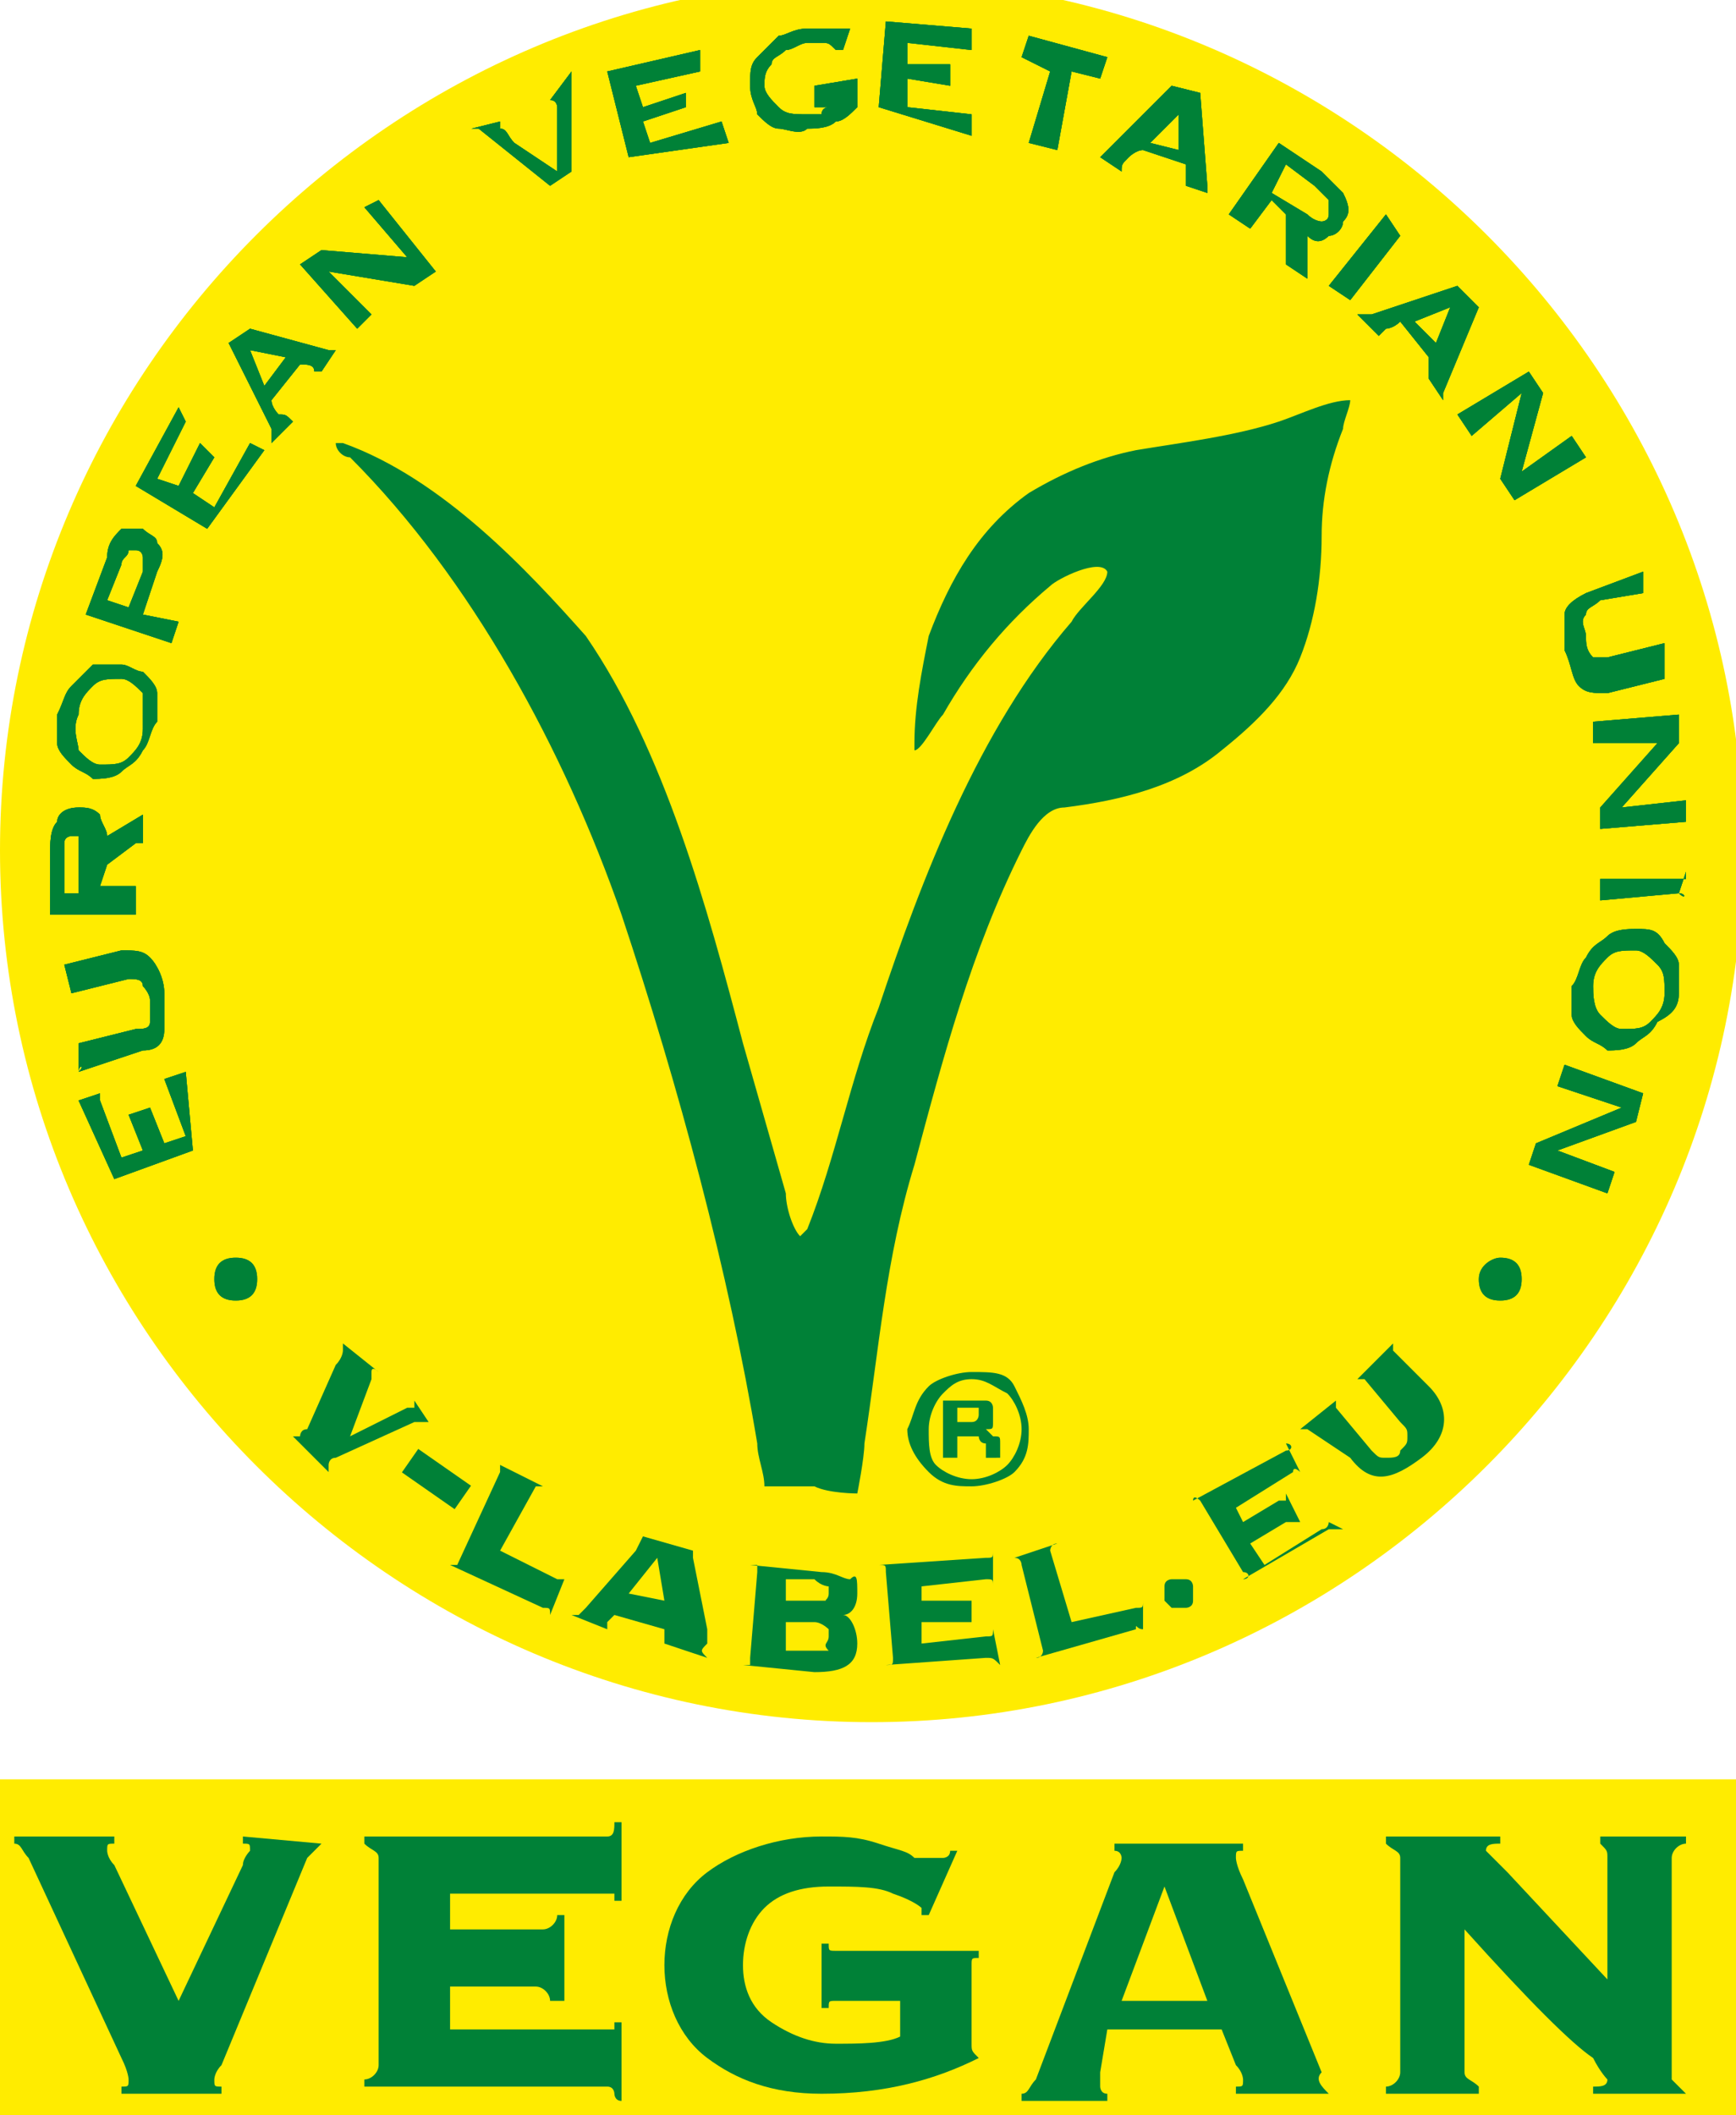 <?xml version="1.0" encoding="utf-8"?>
<!-- Generator: Adobe Illustrator 25.3.1, SVG Export Plug-In . SVG Version: 6.00 Build 0)  -->
<svg version="1.1" id="Capa_1" xmlns="http://www.w3.org/2000/svg" xmlns:xlink="http://www.w3.org/1999/xlink" x="0px" y="0px"
	 viewBox="0 0 24.3 29.6" style="enable-background:new 0 0 24.3 29.6;" xml:space="preserve">
<style type="text/css">
	.st0{fill:#FFEC00;}
	.st1{fill:#008137;}
</style>
<g>
	<path class="st0" d="M12.2,24.1c6.7,0,12.2-5.5,12.2-12.2c0-6.7-5.5-12.2-12.2-12.2C5.5-0.3,0,5.2,0,11.9
		C0,18.6,5.5,24.1,12.2,24.1"/>
	<path class="st1" d="M12,20.9c0,0,0.1-0.5,0.1-0.7c0.2-1.3,0.3-2.6,0.7-3.9c0.4-1.5,0.8-3,1.5-4.4c0.1-0.2,0.3-0.6,0.6-0.6
		c0.8-0.1,1.6-0.3,2.2-0.8c0.5-0.4,0.9-0.8,1.1-1.3c0.2-0.5,0.3-1.1,0.3-1.7c0-0.5,0.1-1,0.3-1.5c0-0.1,0.1-0.3,0.1-0.4
		c-0.3,0-0.7,0.2-1,0.3c-0.6,0.2-1.4,0.3-2,0.4c-0.5,0.1-1,0.3-1.5,0.6c-0.7,0.5-1.1,1.2-1.4,2c-0.1,0.5-0.2,1-0.2,1.5l0,0.1
		c0.1,0,0.3-0.4,0.4-0.5c0.4-0.7,0.9-1.3,1.5-1.8c0.1-0.1,0.7-0.4,0.8-0.2c0,0.2-0.4,0.5-0.5,0.7c-1.3,1.5-2.1,3.6-2.7,5.4
		c-0.4,1-0.6,2.1-1,3.1c0,0-0.1,0.1-0.1,0.1c-0.1-0.1-0.2-0.4-0.2-0.6c-0.2-0.7-0.4-1.4-0.6-2.1c-0.5-1.9-1.1-4.1-2.2-5.7
		C7.4,8,6.2,6.7,4.8,6.2c0,0-0.1,0-0.1,0C4.7,6.3,4.8,6.4,4.9,6.4c1.7,1.7,3,4.1,3.8,6.4c0.8,2.4,1.5,5,1.9,7.4
		c0,0.2,0.1,0.4,0.1,0.6c0,0,0.5,0,0.7,0C11.6,20.9,12,20.9,12,20.9"/>
	<path class="st1" d="M2.6,15l-0.3,0.1l0,0c0,0,0,0,0,0c0,0,0,0,0,0l0.3,0.8l-0.3,0.1l-0.2-0.5c0,0,0,0,0,0c0,0,0,0,0,0l0,0
		l-0.3,0.1l0,0c0,0,0,0,0,0c0,0,0,0,0,0l0.2,0.5l-0.3,0.1l-0.3-0.8c0,0,0,0,0-0.1c0,0,0,0,0,0l0,0l-0.3,0.1l0,0c0,0,0,0,0,0
		c0,0,0,0,0,0l0.5,1.1l0,0c0,0,0,0,0,0c0,0,0,0,0,0l1.1-0.4c0,0,0,0,0,0c0,0,0,0,0,0l0,0L2.6,15C2.6,15.1,2.6,15.1,2.6,15
		C2.6,15.1,2.6,15.1,2.6,15L2.6,15z"/>
	<path class="st1" d="M1.1,15L1.1,15C1.1,14.9,1.1,14.9,1.1,15C1.1,14.9,1.2,14.9,1.1,15L2,14.7c0.2,0,0.3-0.1,0.3-0.3
		c0-0.1,0-0.3,0-0.5c0-0.2-0.1-0.4-0.2-0.5c-0.1-0.1-0.2-0.1-0.4-0.1l-0.8,0.2c0,0,0,0,0,0c0,0,0,0,0,0l0,0l0.1,0.4l0,0c0,0,0,0,0,0
		c0,0,0,0,0,0l0.8-0.2c0.1,0,0.2,0,0.2,0.1C2,13.8,2.1,13.9,2.1,14c0,0.1,0,0.2,0,0.3c0,0.1-0.1,0.1-0.2,0.1l-0.8,0.2c0,0,0,0,0,0
		c0,0,0,0,0,0l0,0L1.1,15z"/>
	<path class="st1" d="M0.9,12.5l0-0.5c0-0.1,0-0.2,0-0.2c0-0.1,0.1-0.1,0.1-0.1c0.1,0,0.1,0,0.1,0c0,0,0,0.1,0,0.2l0,0.6L0.9,12.5z
		 M1.5,12.1l0.4-0.3c0,0,0,0,0.1,0c0,0,0,0,0,0c0,0,0,0,0,0c0,0,0,0,0,0h0l0-0.4h0c0,0,0,0,0,0c0,0,0,0,0,0l-0.5,0.3
		c0-0.1-0.1-0.2-0.1-0.3c-0.1-0.1-0.2-0.1-0.3-0.1c-0.2,0-0.3,0.1-0.3,0.2c-0.1,0.1-0.1,0.3-0.1,0.5l0,0.8h0c0,0,0,0,0,0
		c0,0,0,0,0,0l1.2,0c0,0,0,0,0,0c0,0,0,0,0,0h0l0-0.4h0c0,0,0,0,0,0c0,0,0,0,0,0l-0.5,0L1.5,12.1z"/>
	<path class="st1" d="M0.8,10c0,0.2,0,0.3,0,0.4c0,0.1,0.1,0.2,0.2,0.3c0.1,0.1,0.2,0.1,0.3,0.2c0.1,0,0.3,0,0.4-0.1
		c0.1-0.1,0.2-0.1,0.3-0.3c0.1-0.1,0.1-0.3,0.2-0.4c0-0.2,0-0.3,0-0.4c0-0.1-0.1-0.2-0.2-0.3C1.9,9.4,1.8,9.3,1.7,9.3
		c-0.1,0-0.3,0-0.4,0C1.2,9.4,1.1,9.5,1,9.6C0.9,9.7,0.9,9.8,0.8,10 M1.1,10c0-0.2,0.1-0.3,0.2-0.4c0.1-0.1,0.2-0.1,0.4-0.1
		c0.1,0,0.2,0.1,0.3,0.2C2,9.9,2,10,2,10.2c0,0.2-0.1,0.3-0.2,0.4c-0.1,0.1-0.2,0.1-0.4,0.1c-0.1,0-0.2-0.1-0.3-0.2
		C1.1,10.4,1,10.2,1.1,10"/>
	<path class="st1" d="M2.2,8c0.1-0.2,0.1-0.3,0-0.4c0-0.1-0.1-0.1-0.2-0.2c-0.1,0-0.2,0-0.3,0C1.6,7.5,1.5,7.6,1.5,7.8L1.2,8.6l0,0
		c0,0,0,0,0,0c0,0,0,0,0,0L2.4,9c0,0,0,0,0,0c0,0,0,0,0,0l0,0l0.1-0.3l0,0c0,0,0,0,0,0c0,0,0,0,0,0L2,8.6L2.2,8z M1.5,8.4l0.2-0.5
		c0-0.1,0.1-0.1,0.1-0.2c0,0,0.1,0,0.1,0C2,7.7,2,7.8,2,7.8c0,0,0,0.1,0,0.2L1.8,8.5L1.5,8.4z"/>
	<path class="st1" d="M3.7,6.3L3.5,6.2l0,0c0,0,0,0,0,0c0,0,0,0,0,0L3,7.1L2.7,6.9L3,6.4c0,0,0,0,0,0c0,0,0,0,0,0l0,0L2.8,6.2l0,0
		c0,0,0,0,0,0c0,0,0,0,0,0L2.5,6.8L2.2,6.7l0.4-0.8c0,0,0,0,0,0c0,0,0,0,0,0l0,0L2.5,5.7l0,0c0,0,0,0,0,0c0,0,0,0,0,0L1.9,6.8l0,0
		c0,0,0,0,0,0c0,0,0,0,0,0l1,0.6c0,0,0,0,0,0c0,0,0,0,0,0l0,0L3.7,6.3C3.7,6.4,3.7,6.4,3.7,6.3C3.7,6.4,3.7,6.4,3.7,6.3L3.7,6.3z"/>
	<path class="st1" d="M4.1,5.9L4.1,5.9C4,5.9,4,5.9,4.1,5.9C4,5.9,4,5.9,4.1,5.9C4,5.9,4,5.9,4.1,5.9C4,5.8,4,5.8,3.9,5.8
		c0,0-0.1-0.1-0.1-0.2l0.4-0.5c0.1,0,0.2,0,0.2,0.1c0,0,0.1,0,0.1,0c0,0,0,0,0,0c0,0,0,0,0,0c0,0,0,0,0,0l0,0l0.2-0.3l0,0
		c0,0,0,0,0,0c0,0,0,0-0.1,0L3.5,4.6c0,0,0,0,0,0c0,0,0,0,0,0c0,0,0,0,0,0c0,0,0,0,0,0l0,0L3.2,4.8l0,0c0,0,0,0,0,0c0,0,0,0,0,0
		c0,0,0,0,0,0c0,0,0,0,0,0L3.8,6c0,0,0,0.1,0,0.1c0,0,0,0,0,0.1l0,0L4.1,5.9z M4,5L3.7,5.4L3.5,4.9L4,5z"/>
	<path class="st1" d="M4.6,3.8l1.2,0.2c0,0,0,0,0,0c0,0,0,0,0,0c0,0,0,0,0,0c0,0,0,0,0,0l0,0l0.3-0.2l0,0c0,0,0,0,0,0c0,0,0,0,0,0
		L5.3,2.8c0,0,0,0,0,0c0,0,0,0,0,0l0,0L5.1,2.9l0,0c0,0,0,0,0,0c0,0,0,0,0,0l0.6,0.7L4.5,3.5c0,0,0,0,0,0c0,0,0,0,0,0c0,0,0,0,0,0
		c0,0,0,0,0,0l0,0L4.2,3.7l0,0c0,0,0,0,0,0c0,0,0,0,0,0L5,4.6c0,0,0,0,0,0c0,0,0,0,0,0l0,0l0.2-0.2l0,0c0,0,0,0,0,0c0,0,0,0,0,0
		L4.6,3.8z"/>
	<path class="st1" d="M7.7,1.4L7.7,1.4C7.7,1.4,7.7,1.4,7.7,1.4C7.7,1.4,7.7,1.4,7.7,1.4c0.1,0,0.1,0.1,0.1,0.1c0,0.1,0,0.1,0,0.2
		l0,0.7L7.2,2C7.1,1.9,7.1,1.8,7,1.8C7,1.8,7,1.8,7,1.7c0,0,0,0,0,0c0,0,0,0,0,0l0,0L6.6,1.8l0,0c0,0,0,0,0.1,0c0,0,0,0,0,0l1,0.8
		c0,0,0,0,0,0c0,0,0,0,0,0c0,0,0,0,0,0c0,0,0,0,0,0l0,0l0.3-0.2l0,0c0,0,0,0,0,0c0,0,0,0,0,0c0,0,0,0,0,0c0,0,0,0,0,0l0-1.3
		c0,0,0,0,0-0.1c0,0,0,0,0,0l0,0L7.7,1.4z"/>
	<path class="st1" d="M10.2,2l-0.1-0.3l0,0c0,0,0,0,0,0c0,0,0,0,0,0L9.1,2L9,1.7l0.6-0.2c0,0,0,0,0,0c0,0,0,0,0,0l0,0L9.6,1.3l0,0
		c0,0,0,0,0,0c0,0,0,0,0,0L9,1.5L8.9,1.2l0.9-0.2c0,0,0,0,0,0c0,0,0,0,0,0l0,0L9.8,0.7l0,0c0,0,0,0,0,0c0,0,0,0,0,0L8.5,1l0,0
		c0,0,0,0,0,0c0,0,0,0,0,0l0.3,1.2c0,0,0,0,0,0c0,0,0,0,0,0l0,0L10.2,2C10.1,2,10.1,2,10.2,2C10.1,2,10.1,2,10.2,2L10.2,2z"/>
	<path class="st1" d="M11.6,1.5c0,0-0.1,0-0.1,0.1c-0.1,0-0.2,0-0.2,0c-0.2,0-0.3,0-0.4-0.1c-0.1-0.1-0.2-0.2-0.2-0.3
		c0-0.1,0-0.2,0.1-0.3c0-0.1,0.1-0.1,0.2-0.2c0.1,0,0.2-0.1,0.3-0.1c0.1,0,0.2,0,0.2,0c0.1,0,0.1,0,0.2,0.1c0,0,0.1,0,0.1,0
		c0,0,0,0,0,0c0,0,0,0,0,0l0,0l0.1-0.3l0,0c0,0,0,0,0,0c0,0,0,0-0.1,0c0,0-0.1,0-0.1,0c0,0-0.1,0-0.2,0c-0.1,0-0.1,0-0.2,0
		c-0.2,0-0.3,0.1-0.4,0.1c-0.1,0.1-0.2,0.2-0.3,0.3c-0.1,0.1-0.1,0.2-0.1,0.4c0,0.2,0.1,0.3,0.1,0.4c0.1,0.1,0.2,0.2,0.3,0.2
		c0.1,0,0.3,0.1,0.4,0c0.1,0,0.3,0,0.4-0.1c0.1,0,0.2-0.1,0.3-0.2l0,0c0,0,0,0,0,0c0,0,0,0,0,0l0-0.4c0,0,0,0,0,0c0,0,0,0,0,0l0,0
		l-0.6,0.1c0,0,0,0,0,0c0,0,0,0,0,0l0,0l0,0.3l0,0c0,0,0,0,0,0c0,0,0,0,0,0l0.3,0L11.6,1.5z"/>
	<path class="st1" d="M13.6,1.9l0-0.3l0,0c0,0,0,0,0,0c0,0,0,0,0,0l-0.9-0.1l0-0.4l0.6,0.1c0,0,0,0,0,0c0,0,0,0,0,0l0,0l0-0.3l0,0
		c0,0,0,0,0,0c0,0,0,0,0,0l-0.6,0l0-0.3l0.9,0.1c0,0,0,0,0,0c0,0,0,0,0,0l0,0l0-0.3l0,0c0,0,0,0,0,0c0,0,0,0,0,0l-1.2-0.1l0,0
		c0,0,0,0,0,0c0,0,0,0,0,0l-0.1,1.2c0,0,0,0,0,0c0,0,0,0,0,0l0,0L13.6,1.9C13.6,1.9,13.6,1.9,13.6,1.9C13.6,1.9,13.6,1.9,13.6,1.9
		L13.6,1.9z"/>
	<path class="st1" d="M14.8,2.1C14.8,2.1,14.7,2.1,14.8,2.1C14.7,2.1,14.7,2.1,14.8,2.1L15,1l0.4,0.1c0,0,0,0,0,0c0,0,0,0,0,0l0,0
		l0.1-0.3l0,0c0,0,0,0,0,0c0,0,0,0,0,0l-1.1-0.3c0,0,0,0,0,0c0,0,0,0,0,0l0,0l-0.1,0.3l0,0c0,0,0,0,0,0c0,0,0,0,0,0L14.7,1l-0.3,1
		c0,0,0,0,0,0c0,0,0,0,0,0l0,0L14.8,2.1L14.8,2.1z"/>
	<path class="st1" d="M15.7,2.4L15.7,2.4C15.7,2.4,15.7,2.4,15.7,2.4C15.7,2.4,15.7,2.4,15.7,2.4C15.7,2.4,15.7,2.4,15.7,2.4
		c0-0.1,0-0.1,0.1-0.2c0,0,0.1-0.1,0.2-0.1l0.6,0.2c0,0.1,0,0.2,0,0.2c0,0,0,0.1,0,0.1c0,0,0,0,0,0c0,0,0,0,0,0c0,0,0,0,0,0l0,0
		l0.3,0.1l0,0c0,0,0,0,0,0c0,0,0,0,0-0.1l-0.1-1.3c0,0,0,0,0,0c0,0,0,0,0,0c0,0,0,0,0,0c0,0,0,0,0,0l0,0l-0.4-0.1l0,0c0,0,0,0,0,0
		c0,0,0,0,0,0c0,0,0,0,0,0c0,0,0,0,0,0l-0.9,0.9c0,0,0,0-0.1,0.1c0,0,0,0,0,0l0,0L15.7,2.4z M16.5,2.1L16.1,2l0.4-0.4L16.5,2.1z"/>
	<path class="st1" d="M18,2.3l0.4,0.3c0.1,0.1,0.1,0.1,0.2,0.2c0,0.1,0,0.1,0,0.2c0,0.1-0.1,0.1-0.1,0.1c0,0-0.1,0-0.2-0.1l-0.5-0.3
		L18,2.3z M18,3l0,0.5c0,0,0,0,0,0.1c0,0,0,0,0,0.1c0,0,0,0,0,0c0,0,0,0,0,0l0,0l0.3,0.2l0,0c0,0,0,0,0,0c0,0,0,0,0,0l0-0.6
		c0.1,0.1,0.2,0.1,0.3,0c0.1,0,0.2-0.1,0.2-0.2c0.1-0.1,0.1-0.2,0-0.4c-0.1-0.1-0.2-0.2-0.3-0.3l-0.6-0.4l0,0c0,0,0,0,0,0
		c0,0,0,0,0,0l-0.7,1c0,0,0,0,0,0c0,0,0,0,0,0l0,0l0.3,0.2l0,0c0,0,0,0,0,0c0,0,0,0,0,0l0.3-0.4L18,3z"/>
	<path class="st1" d="M19.6,3.3C19.6,3.3,19.6,3.3,19.6,3.3C19.6,3.3,19.7,3.3,19.6,3.3L19.6,3.3L19.4,3l0,0c0,0,0,0,0,0
		c0,0,0,0,0,0L18.6,4c0,0,0,0,0,0c0,0,0,0,0,0l0,0l0.3,0.2l0,0c0,0,0,0,0,0c0,0,0,0,0,0L19.6,3.3z"/>
	<path class="st1" d="M19.3,4.7L19.3,4.7C19.3,4.7,19.3,4.7,19.3,4.7C19.3,4.7,19.3,4.7,19.3,4.7C19.3,4.7,19.3,4.6,19.3,4.7
		c0.1-0.1,0.1-0.1,0.1-0.1c0,0,0.1,0,0.2-0.1L20,5C20,5.1,20,5.2,20,5.2c0,0,0,0.1,0,0.1c0,0,0,0,0,0c0,0,0,0,0,0c0,0,0,0,0,0l0,0
		l0.2,0.3l0,0c0,0,0,0,0,0c0,0,0,0,0-0.1l0.5-1.2c0,0,0,0,0,0c0,0,0,0,0,0c0,0,0,0,0,0c0,0,0,0,0,0l0,0L20.4,4l0,0c0,0,0,0,0,0
		c0,0,0,0,0,0c0,0,0,0,0,0c0,0,0,0,0,0l-1.2,0.4c0,0-0.1,0-0.1,0c0,0,0,0-0.1,0l0,0L19.3,4.7z M20.1,4.8l-0.3-0.3l0.5-0.2L20.1,4.8z
		"/>
	<path class="st1" d="M21.3,5.5L21,6.7c0,0,0,0,0,0c0,0,0,0,0,0c0,0,0,0,0,0c0,0,0,0,0,0l0,0l0.2,0.3l0,0c0,0,0,0,0,0c0,0,0,0,0,0
		l1-0.6c0,0,0,0,0,0c0,0,0,0,0,0l0,0l-0.2-0.3l0,0c0,0,0,0,0,0c0,0,0,0,0,0l-0.7,0.5l0.3-1.1c0,0,0,0,0,0c0,0,0,0,0,0c0,0,0,0,0,0
		c0,0,0,0,0,0l0,0l-0.2-0.3l0,0c0,0,0,0,0,0c0,0,0,0,0,0l-1,0.6c0,0,0,0,0,0c0,0,0,0,0,0l0,0l0.2,0.3l0,0c0,0,0,0,0,0c0,0,0,0,0,0
		L21.3,5.5z"/>
	<path class="st1" d="M23,8L23,8C22.9,8,22.9,8,23,8C22.9,8,22.9,8,23,8l-0.8,0.3c-0.2,0.1-0.3,0.2-0.3,0.3c0,0.1,0,0.3,0,0.5
		c0.1,0.2,0.1,0.4,0.2,0.5c0.1,0.1,0.2,0.1,0.4,0.1l0.8-0.2c0,0,0,0,0,0c0,0,0,0,0,0l0,0L23.3,9l0,0c0,0,0,0,0,0c0,0,0,0,0,0
		l-0.8,0.2c-0.1,0-0.2,0-0.2,0c-0.1-0.1-0.1-0.2-0.1-0.3c0-0.1-0.1-0.2,0-0.3c0-0.1,0.1-0.1,0.2-0.2L23,8.3c0,0,0,0,0,0c0,0,0,0,0,0
		l0,0L23,8z"/>
	<path class="st1" d="M23.2,10.4l-0.8,0.9c0,0,0,0,0,0c0,0,0,0,0,0c0,0,0,0,0,0c0,0,0,0,0,0l0,0l0,0.3l0,0c0,0,0,0,0,0c0,0,0,0,0,0
		l1.2-0.1c0,0,0,0,0,0c0,0,0,0,0,0l0,0l0-0.3l0,0c0,0,0,0,0,0c0,0,0,0,0,0l-0.9,0.1l0.8-0.9c0,0,0,0,0,0c0,0,0,0,0,0c0,0,0,0,0,0
		c0,0,0,0,0,0l0,0l0-0.4l0,0c0,0,0,0,0,0c0,0,0,0,0,0l-1.2,0.1c0,0,0,0,0,0c0,0,0,0,0,0l0,0l0,0.3l0,0c0,0,0,0,0,0c0,0,0,0,0,0
		L23.2,10.4z"/>
	<path class="st1" d="M23.5,12.5C23.6,12.5,23.6,12.5,23.5,12.5C23.6,12.5,23.6,12.6,23.5,12.5L23.5,12.5l0.1-0.3l0,0c0,0,0,0,0,0.1
		c0,0,0,0,0,0l-1.2,0c0,0,0,0,0,0c0,0,0,0,0-0.1l0,0l0,0.4l0,0c0,0,0,0,0,0c0,0,0,0,0,0L23.5,12.5z"/>
	<path class="st1" d="M23.5,13.9c0-0.2,0-0.3,0-0.4c0-0.1-0.1-0.2-0.2-0.3C23.2,13,23.1,13,22.9,13c-0.1,0-0.3,0-0.4,0.1
		c-0.1,0.1-0.2,0.1-0.3,0.3c-0.1,0.1-0.1,0.3-0.2,0.4c0,0.2,0,0.3,0,0.4c0,0.1,0.1,0.2,0.2,0.3c0.1,0.1,0.2,0.1,0.3,0.2
		c0.1,0,0.3,0,0.4-0.1c0.1-0.1,0.2-0.1,0.3-0.3C23.4,14.2,23.5,14.1,23.5,13.9 M23.3,13.9c0,0.2-0.1,0.3-0.2,0.4
		c-0.1,0.1-0.2,0.1-0.4,0.1c-0.1,0-0.2-0.1-0.3-0.2c-0.1-0.1-0.1-0.3-0.1-0.4c0-0.2,0.1-0.3,0.2-0.4c0.1-0.1,0.2-0.1,0.4-0.1
		c0.1,0,0.2,0.1,0.3,0.2C23.3,13.6,23.3,13.7,23.3,13.9"/>
	<path class="st1" d="M22.7,15.5L21.5,16c0,0,0,0,0,0c0,0,0,0,0,0c0,0,0,0,0,0c0,0,0,0,0,0l0,0l-0.1,0.3l0,0c0,0,0,0,0,0
		c0,0,0,0,0,0l1.1,0.4c0,0,0,0,0,0c0,0,0,0,0,0l0,0l0.1-0.3l0,0c0,0,0,0,0,0c0,0,0,0,0,0l-0.8-0.3l1.1-0.4c0,0,0,0,0,0c0,0,0,0,0,0
		c0,0,0,0,0,0c0,0,0,0,0,0l0,0l0.1-0.4l0,0c0,0,0,0,0,0c0,0,0,0,0,0l-1.1-0.4c0,0,0,0,0,0c0,0,0,0,0,0l0,0l-0.1,0.3l0,0c0,0,0,0,0,0
		c0,0,0,0,0,0L22.7,15.5z"/>
	<path class="st1" d="M3.3,17.6c0.2,0,0.3,0.1,0.3,0.3c0,0.2-0.1,0.3-0.3,0.3c-0.2,0-0.3-0.1-0.3-0.3C3,17.7,3.1,17.6,3.3,17.6"/>
	<path class="st1" d="M21,17.6c0.2,0,0.3,0.1,0.3,0.3c0,0.2-0.1,0.3-0.3,0.3c-0.2,0-0.3-0.1-0.3-0.3C20.7,17.7,20.9,17.6,21,17.6"/>
	<path class="st1" d="M2.6,15l-0.3,0.1l0,0c0,0,0,0,0,0c0,0,0,0,0,0l0.3,0.8l-0.3,0.1l-0.2-0.5c0,0,0,0,0,0c0,0,0,0,0,0l0,0
		l-0.3,0.1l0,0c0,0,0,0,0,0c0,0,0,0,0,0l0.2,0.5l-0.3,0.1l-0.3-0.8c0,0,0,0,0-0.1c0,0,0,0,0,0l0,0l-0.3,0.1l0,0c0,0,0,0,0,0
		c0,0,0,0,0,0l0.5,1.1l0,0c0,0,0,0,0,0c0,0,0,0,0,0l1.1-0.4c0,0,0,0,0,0c0,0,0,0,0,0l0,0L2.6,15C2.6,15.1,2.6,15.1,2.6,15
		C2.6,15.1,2.6,15.1,2.6,15L2.6,15z"/>
	<path class="st1" d="M1.1,15L1.1,15C1.1,14.9,1.1,14.9,1.1,15C1.1,14.9,1.2,14.9,1.1,15L2,14.7c0.2,0,0.3-0.1,0.3-0.3
		c0-0.1,0-0.3,0-0.5c0-0.2-0.1-0.4-0.2-0.5c-0.1-0.1-0.2-0.1-0.4-0.1l-0.8,0.2c0,0,0,0,0,0c0,0,0,0,0,0l0,0l0.1,0.4l0,0c0,0,0,0,0,0
		c0,0,0,0,0,0l0.8-0.2c0.1,0,0.2,0,0.2,0.1C2,13.8,2.1,13.9,2.1,14c0,0.1,0,0.2,0,0.3c0,0.1-0.1,0.1-0.2,0.1l-0.8,0.2c0,0,0,0,0,0
		c0,0,0,0,0,0l0,0L1.1,15z"/>
	<path class="st1" d="M0.9,12.5l0-0.5c0-0.1,0-0.2,0-0.2c0-0.1,0.1-0.1,0.1-0.1c0.1,0,0.1,0,0.1,0c0,0,0,0.1,0,0.2l0,0.6L0.9,12.5z
		 M1.5,12.1l0.4-0.3c0,0,0,0,0.1,0c0,0,0,0,0,0c0,0,0,0,0,0c0,0,0,0,0,0h0l0-0.4h0c0,0,0,0,0,0c0,0,0,0,0,0l-0.5,0.3
		c0-0.1-0.1-0.2-0.1-0.3c-0.1-0.1-0.2-0.1-0.3-0.1c-0.2,0-0.3,0.1-0.3,0.2c-0.1,0.1-0.1,0.3-0.1,0.5l0,0.8h0c0,0,0,0,0,0
		c0,0,0,0,0,0l1.2,0c0,0,0,0,0,0c0,0,0,0,0,0h0l0-0.4h0c0,0,0,0,0,0c0,0,0,0,0,0l-0.5,0L1.5,12.1z"/>
	<path class="st1" d="M0.8,10c0,0.2,0,0.3,0,0.4c0,0.1,0.1,0.2,0.2,0.3c0.1,0.1,0.2,0.1,0.3,0.2c0.1,0,0.3,0,0.4-0.1
		c0.1-0.1,0.2-0.1,0.3-0.3c0.1-0.1,0.1-0.3,0.2-0.4c0-0.2,0-0.3,0-0.4c0-0.1-0.1-0.2-0.2-0.3C1.9,9.4,1.8,9.3,1.7,9.3
		c-0.1,0-0.3,0-0.4,0C1.2,9.4,1.1,9.5,1,9.6C0.9,9.7,0.9,9.8,0.8,10 M1.1,10c0-0.2,0.1-0.3,0.2-0.4c0.1-0.1,0.2-0.1,0.4-0.1
		c0.1,0,0.2,0.1,0.3,0.2C2,9.9,2,10,2,10.2c0,0.2-0.1,0.3-0.2,0.4c-0.1,0.1-0.2,0.1-0.4,0.1c-0.1,0-0.2-0.1-0.3-0.2
		C1.1,10.4,1,10.2,1.1,10"/>
	<path class="st1" d="M2.2,8c0.1-0.2,0.1-0.3,0-0.4c0-0.1-0.1-0.1-0.2-0.2c-0.1,0-0.2,0-0.3,0C1.6,7.5,1.5,7.6,1.5,7.8L1.2,8.6l0,0
		c0,0,0,0,0,0c0,0,0,0,0,0L2.4,9c0,0,0,0,0,0c0,0,0,0,0,0l0,0l0.1-0.3l0,0c0,0,0,0,0,0c0,0,0,0,0,0L2,8.6L2.2,8z M1.5,8.4l0.2-0.5
		c0-0.1,0.1-0.1,0.1-0.2c0,0,0.1,0,0.1,0C2,7.7,2,7.8,2,7.8c0,0,0,0.1,0,0.2L1.8,8.5L1.5,8.4z"/>
	<path class="st1" d="M3.7,6.3L3.5,6.2l0,0c0,0,0,0,0,0c0,0,0,0,0,0L3,7.1L2.7,6.9L3,6.4c0,0,0,0,0,0c0,0,0,0,0,0l0,0L2.8,6.2l0,0
		c0,0,0,0,0,0c0,0,0,0,0,0L2.5,6.8L2.2,6.7l0.4-0.8c0,0,0,0,0,0c0,0,0,0,0,0l0,0L2.5,5.7l0,0c0,0,0,0,0,0c0,0,0,0,0,0L1.9,6.8l0,0
		c0,0,0,0,0,0c0,0,0,0,0,0l1,0.6c0,0,0,0,0,0c0,0,0,0,0,0l0,0L3.7,6.3C3.7,6.4,3.7,6.4,3.7,6.3C3.7,6.4,3.7,6.4,3.7,6.3L3.7,6.3z"/>
	<path class="st1" d="M4.1,5.9L4.1,5.9C4,5.9,4,5.9,4.1,5.9C4,5.9,4,5.9,4.1,5.9C4,5.9,4,5.9,4.1,5.9C4,5.8,4,5.8,3.9,5.8
		c0,0-0.1-0.1-0.1-0.2l0.4-0.5c0.1,0,0.2,0,0.2,0.1c0,0,0.1,0,0.1,0c0,0,0,0,0,0c0,0,0,0,0,0c0,0,0,0,0,0l0,0l0.2-0.3l0,0
		c0,0,0,0,0,0c0,0,0,0-0.1,0L3.5,4.6c0,0,0,0,0,0c0,0,0,0,0,0c0,0,0,0,0,0c0,0,0,0,0,0l0,0L3.2,4.8l0,0c0,0,0,0,0,0c0,0,0,0,0,0
		c0,0,0,0,0,0c0,0,0,0,0,0L3.8,6c0,0,0,0.1,0,0.1c0,0,0,0,0,0.1l0,0L4.1,5.9z M4,5L3.7,5.4L3.5,4.9L4,5z"/>
	<path class="st1" d="M4.6,3.8l1.2,0.2c0,0,0,0,0,0c0,0,0,0,0,0c0,0,0,0,0,0c0,0,0,0,0,0l0,0l0.3-0.2l0,0c0,0,0,0,0,0c0,0,0,0,0,0
		L5.3,2.8c0,0,0,0,0,0c0,0,0,0,0,0l0,0L5.1,2.9l0,0c0,0,0,0,0,0c0,0,0,0,0,0l0.6,0.7L4.5,3.5c0,0,0,0,0,0c0,0,0,0,0,0c0,0,0,0,0,0
		c0,0,0,0,0,0l0,0L4.2,3.7l0,0c0,0,0,0,0,0c0,0,0,0,0,0L5,4.6c0,0,0,0,0,0c0,0,0,0,0,0l0,0l0.2-0.2l0,0c0,0,0,0,0,0c0,0,0,0,0,0
		L4.6,3.8z"/>
	<path class="st1" d="M7.7,1.4L7.7,1.4C7.7,1.4,7.7,1.4,7.7,1.4C7.7,1.4,7.7,1.4,7.7,1.4c0.1,0,0.1,0.1,0.1,0.1c0,0.1,0,0.1,0,0.2
		l0,0.7L7.2,2C7.1,1.9,7.1,1.8,7,1.8C7,1.8,7,1.8,7,1.7c0,0,0,0,0,0c0,0,0,0,0,0l0,0L6.6,1.8l0,0c0,0,0,0,0.1,0c0,0,0,0,0,0l1,0.8
		c0,0,0,0,0,0c0,0,0,0,0,0c0,0,0,0,0,0c0,0,0,0,0,0l0,0l0.3-0.2l0,0c0,0,0,0,0,0c0,0,0,0,0,0c0,0,0,0,0,0c0,0,0,0,0,0l0-1.3
		c0,0,0,0,0-0.1c0,0,0,0,0,0l0,0L7.7,1.4z"/>
	<path class="st1" d="M10.2,2l-0.1-0.3l0,0c0,0,0,0,0,0c0,0,0,0,0,0L9.1,2L9,1.7l0.6-0.2c0,0,0,0,0,0c0,0,0,0,0,0l0,0L9.6,1.3l0,0
		c0,0,0,0,0,0c0,0,0,0,0,0L9,1.5L8.9,1.2l0.9-0.2c0,0,0,0,0,0c0,0,0,0,0,0l0,0L9.8,0.7l0,0c0,0,0,0,0,0c0,0,0,0,0,0L8.5,1l0,0
		c0,0,0,0,0,0c0,0,0,0,0,0l0.3,1.2c0,0,0,0,0,0c0,0,0,0,0,0l0,0L10.2,2C10.1,2,10.1,2,10.2,2C10.1,2,10.1,2,10.2,2L10.2,2z"/>
	<path class="st1" d="M11.6,1.5c0,0-0.1,0-0.1,0.1c-0.1,0-0.2,0-0.2,0c-0.2,0-0.3,0-0.4-0.1c-0.1-0.1-0.2-0.2-0.2-0.3
		c0-0.1,0-0.2,0.1-0.3c0-0.1,0.1-0.1,0.2-0.2c0.1,0,0.2-0.1,0.3-0.1c0.1,0,0.2,0,0.2,0c0.1,0,0.1,0,0.2,0.1c0,0,0.1,0,0.1,0
		c0,0,0,0,0,0c0,0,0,0,0,0l0,0l0.1-0.3l0,0c0,0,0,0,0,0c0,0,0,0-0.1,0c0,0-0.1,0-0.1,0c0,0-0.1,0-0.2,0c-0.1,0-0.1,0-0.2,0
		c-0.2,0-0.3,0.1-0.4,0.1c-0.1,0.1-0.2,0.2-0.3,0.3c-0.1,0.1-0.1,0.2-0.1,0.4c0,0.2,0.1,0.3,0.1,0.4c0.1,0.1,0.2,0.2,0.3,0.2
		c0.1,0,0.3,0.1,0.4,0c0.1,0,0.3,0,0.4-0.1c0.1,0,0.2-0.1,0.3-0.2l0,0c0,0,0,0,0,0c0,0,0,0,0,0l0-0.4c0,0,0,0,0,0c0,0,0,0,0,0l0,0
		l-0.6,0.1c0,0,0,0,0,0c0,0,0,0,0,0l0,0l0,0.3l0,0c0,0,0,0,0,0c0,0,0,0,0,0l0.3,0L11.6,1.5z"/>
	<path class="st1" d="M13.6,1.9l0-0.3l0,0c0,0,0,0,0,0c0,0,0,0,0,0l-0.9-0.1l0-0.4l0.6,0.1c0,0,0,0,0,0c0,0,0,0,0,0l0,0l0-0.3l0,0
		c0,0,0,0,0,0c0,0,0,0,0,0l-0.6,0l0-0.3l0.9,0.1c0,0,0,0,0,0c0,0,0,0,0,0l0,0l0-0.3l0,0c0,0,0,0,0,0c0,0,0,0,0,0l-1.2-0.1l0,0
		c0,0,0,0,0,0c0,0,0,0,0,0l-0.1,1.2c0,0,0,0,0,0c0,0,0,0,0,0l0,0L13.6,1.9C13.6,1.9,13.6,1.9,13.6,1.9C13.6,1.9,13.6,1.9,13.6,1.9
		L13.6,1.9z"/>
	<path class="st1" d="M14.8,2.1C14.8,2.1,14.7,2.1,14.8,2.1C14.7,2.1,14.7,2.1,14.8,2.1L15,1l0.4,0.1c0,0,0,0,0,0c0,0,0,0,0,0l0,0
		l0.1-0.3l0,0c0,0,0,0,0,0c0,0,0,0,0,0l-1.1-0.3c0,0,0,0,0,0c0,0,0,0,0,0l0,0l-0.1,0.3l0,0c0,0,0,0,0,0c0,0,0,0,0,0L14.7,1l-0.3,1
		c0,0,0,0,0,0c0,0,0,0,0,0l0,0L14.8,2.1L14.8,2.1z"/>
	<path class="st1" d="M15.7,2.4L15.7,2.4C15.7,2.4,15.7,2.4,15.7,2.4C15.7,2.4,15.7,2.4,15.7,2.4C15.7,2.4,15.7,2.4,15.7,2.4
		c0-0.1,0-0.1,0.1-0.2c0,0,0.1-0.1,0.2-0.1l0.6,0.2c0,0.1,0,0.2,0,0.2c0,0,0,0.1,0,0.1c0,0,0,0,0,0c0,0,0,0,0,0c0,0,0,0,0,0l0,0
		l0.3,0.1l0,0c0,0,0,0,0,0c0,0,0,0,0-0.1l-0.1-1.3c0,0,0,0,0,0c0,0,0,0,0,0c0,0,0,0,0,0c0,0,0,0,0,0l0,0l-0.4-0.1l0,0c0,0,0,0,0,0
		c0,0,0,0,0,0c0,0,0,0,0,0c0,0,0,0,0,0l-0.9,0.9c0,0,0,0-0.1,0.1c0,0,0,0,0,0l0,0L15.7,2.4z M16.5,2.1L16.1,2l0.4-0.4L16.5,2.1z"/>
	<path class="st1" d="M18,2.3l0.4,0.3c0.1,0.1,0.1,0.1,0.2,0.2c0,0.1,0,0.1,0,0.2c0,0.1-0.1,0.1-0.1,0.1c0,0-0.1,0-0.2-0.1l-0.5-0.3
		L18,2.3z M18,3l0,0.5c0,0,0,0,0,0.1c0,0,0,0,0,0.1c0,0,0,0,0,0c0,0,0,0,0,0l0,0l0.3,0.2l0,0c0,0,0,0,0,0c0,0,0,0,0,0l0-0.6
		c0.1,0.1,0.2,0.1,0.3,0c0.1,0,0.2-0.1,0.2-0.2c0.1-0.1,0.1-0.2,0-0.4c-0.1-0.1-0.2-0.2-0.3-0.3l-0.6-0.4l0,0c0,0,0,0,0,0
		c0,0,0,0,0,0l-0.7,1c0,0,0,0,0,0c0,0,0,0,0,0l0,0l0.3,0.2l0,0c0,0,0,0,0,0c0,0,0,0,0,0l0.3-0.4L18,3z"/>
	<path class="st1" d="M19.6,3.3C19.6,3.3,19.6,3.3,19.6,3.3C19.6,3.3,19.7,3.3,19.6,3.3L19.6,3.3L19.4,3l0,0c0,0,0,0,0,0
		c0,0,0,0,0,0L18.6,4c0,0,0,0,0,0c0,0,0,0,0,0l0,0l0.3,0.2l0,0c0,0,0,0,0,0c0,0,0,0,0,0L19.6,3.3z"/>
	<path class="st1" d="M19.3,4.7L19.3,4.7C19.3,4.7,19.3,4.7,19.3,4.7C19.3,4.7,19.3,4.7,19.3,4.7C19.3,4.7,19.3,4.6,19.3,4.7
		c0.1-0.1,0.1-0.1,0.1-0.1c0,0,0.1,0,0.2-0.1L20,5C20,5.1,20,5.2,20,5.2c0,0,0,0.1,0,0.1c0,0,0,0,0,0c0,0,0,0,0,0c0,0,0,0,0,0l0,0
		l0.2,0.3l0,0c0,0,0,0,0,0c0,0,0,0,0-0.1l0.5-1.2c0,0,0,0,0,0c0,0,0,0,0,0c0,0,0,0,0,0c0,0,0,0,0,0l0,0L20.4,4l0,0c0,0,0,0,0,0
		c0,0,0,0,0,0c0,0,0,0,0,0c0,0,0,0,0,0l-1.2,0.4c0,0-0.1,0-0.1,0c0,0,0,0-0.1,0l0,0L19.3,4.7z M20.1,4.8l-0.3-0.3l0.5-0.2L20.1,4.8z
		"/>
	<path class="st1" d="M21.3,5.5L21,6.7c0,0,0,0,0,0c0,0,0,0,0,0c0,0,0,0,0,0c0,0,0,0,0,0l0,0l0.2,0.3l0,0c0,0,0,0,0,0c0,0,0,0,0,0
		l1-0.6c0,0,0,0,0,0c0,0,0,0,0,0l0,0l-0.2-0.3l0,0c0,0,0,0,0,0c0,0,0,0,0,0l-0.7,0.5l0.3-1.1c0,0,0,0,0,0c0,0,0,0,0,0c0,0,0,0,0,0
		c0,0,0,0,0,0l0,0l-0.2-0.3l0,0c0,0,0,0,0,0c0,0,0,0,0,0l-1,0.6c0,0,0,0,0,0c0,0,0,0,0,0l0,0l0.2,0.3l0,0c0,0,0,0,0,0c0,0,0,0,0,0
		L21.3,5.5z"/>
	<path class="st1" d="M23,8L23,8C22.9,8,22.9,8,23,8C22.9,8,22.9,8,23,8l-0.8,0.3c-0.2,0.1-0.3,0.2-0.3,0.3c0,0.1,0,0.3,0,0.5
		c0.1,0.2,0.1,0.4,0.2,0.5c0.1,0.1,0.2,0.1,0.4,0.1l0.8-0.2c0,0,0,0,0,0c0,0,0,0,0,0l0,0L23.3,9l0,0c0,0,0,0,0,0c0,0,0,0,0,0
		l-0.8,0.2c-0.1,0-0.2,0-0.2,0c-0.1-0.1-0.1-0.2-0.1-0.3c0-0.1-0.1-0.2,0-0.3c0-0.1,0.1-0.1,0.2-0.2L23,8.3c0,0,0,0,0,0c0,0,0,0,0,0
		l0,0L23,8z"/>
	<path class="st1" d="M23.2,10.4l-0.8,0.9c0,0,0,0,0,0c0,0,0,0,0,0c0,0,0,0,0,0c0,0,0,0,0,0l0,0l0,0.3l0,0c0,0,0,0,0,0c0,0,0,0,0,0
		l1.2-0.1c0,0,0,0,0,0c0,0,0,0,0,0l0,0l0-0.3l0,0c0,0,0,0,0,0c0,0,0,0,0,0l-0.9,0.1l0.8-0.9c0,0,0,0,0,0c0,0,0,0,0,0c0,0,0,0,0,0
		c0,0,0,0,0,0l0,0l0-0.4l0,0c0,0,0,0,0,0c0,0,0,0,0,0l-1.2,0.1c0,0,0,0,0,0c0,0,0,0,0,0l0,0l0,0.3l0,0c0,0,0,0,0,0c0,0,0,0,0,0
		L23.2,10.4z"/>
	<path class="st1" d="M23.5,12.5C23.6,12.5,23.6,12.5,23.5,12.5C23.6,12.5,23.6,12.6,23.5,12.5L23.5,12.5l0.1-0.3l0,0c0,0,0,0,0,0.1
		c0,0,0,0,0,0l-1.2,0c0,0,0,0,0,0c0,0,0,0,0-0.1l0,0l0,0.4l0,0c0,0,0,0,0,0c0,0,0,0,0,0L23.5,12.5z"/>
	<path class="st1" d="M23.5,13.9c0-0.2,0-0.3,0-0.4c0-0.1-0.1-0.2-0.2-0.3C23.2,13,23.1,13,22.9,13c-0.1,0-0.3,0-0.4,0.1
		c-0.1,0.1-0.2,0.1-0.3,0.3c-0.1,0.1-0.1,0.3-0.2,0.4c0,0.2,0,0.3,0,0.4c0,0.1,0.1,0.2,0.2,0.3c0.1,0.1,0.2,0.1,0.3,0.2
		c0.1,0,0.3,0,0.4-0.1c0.1-0.1,0.2-0.1,0.3-0.3C23.4,14.2,23.5,14.1,23.5,13.9 M23.3,13.9c0,0.2-0.1,0.3-0.2,0.4
		c-0.1,0.1-0.2,0.1-0.4,0.1c-0.1,0-0.2-0.1-0.3-0.2c-0.1-0.1-0.1-0.3-0.1-0.4c0-0.2,0.1-0.3,0.2-0.4c0.1-0.1,0.2-0.1,0.4-0.1
		c0.1,0,0.2,0.1,0.3,0.2C23.3,13.6,23.3,13.7,23.3,13.9"/>
	<path class="st1" d="M22.7,15.5L21.5,16c0,0,0,0,0,0c0,0,0,0,0,0c0,0,0,0,0,0c0,0,0,0,0,0l0,0l-0.1,0.3l0,0c0,0,0,0,0,0
		c0,0,0,0,0,0l1.1,0.4c0,0,0,0,0,0c0,0,0,0,0,0l0,0l0.1-0.3l0,0c0,0,0,0,0,0c0,0,0,0,0,0l-0.8-0.3l1.1-0.4c0,0,0,0,0,0c0,0,0,0,0,0
		c0,0,0,0,0,0c0,0,0,0,0,0l0,0l0.1-0.4l0,0c0,0,0,0,0,0c0,0,0,0,0,0l-1.1-0.4c0,0,0,0,0,0c0,0,0,0,0,0l0,0l-0.1,0.3l0,0c0,0,0,0,0,0
		c0,0,0,0,0,0L22.7,15.5z"/>
	<path class="st1" d="M2.6,15l-0.3,0.1l0,0c0,0,0,0,0,0c0,0,0,0,0,0l0.3,0.8l-0.3,0.1l-0.2-0.5c0,0,0,0,0,0c0,0,0,0,0,0l0,0
		l-0.3,0.1l0,0c0,0,0,0,0,0c0,0,0,0,0,0l0.2,0.5l-0.3,0.1l-0.3-0.8c0,0,0,0,0-0.1c0,0,0,0,0,0l0,0l-0.3,0.1l0,0c0,0,0,0,0,0
		c0,0,0,0,0,0l0.5,1.1l0,0c0,0,0,0,0,0c0,0,0,0,0,0l1.1-0.4c0,0,0,0,0,0c0,0,0,0,0,0l0,0L2.6,15C2.6,15.1,2.6,15.1,2.6,15
		C2.6,15.1,2.6,15.1,2.6,15L2.6,15z"/>
	<path class="st1" d="M1.1,15L1.1,15C1.1,14.9,1.1,14.9,1.1,15C1.1,14.9,1.2,14.9,1.1,15L2,14.7c0.2,0,0.3-0.1,0.3-0.3
		c0-0.1,0-0.3,0-0.5c0-0.2-0.1-0.4-0.2-0.5c-0.1-0.1-0.2-0.1-0.4-0.1l-0.8,0.2c0,0,0,0,0,0c0,0,0,0,0,0l0,0l0.1,0.4l0,0c0,0,0,0,0,0
		c0,0,0,0,0,0l0.8-0.2c0.1,0,0.2,0,0.2,0.1C2,13.8,2.1,13.9,2.1,14c0,0.1,0,0.2,0,0.3c0,0.1-0.1,0.1-0.2,0.1l-0.8,0.2c0,0,0,0,0,0
		c0,0,0,0,0,0l0,0L1.1,15z"/>
	<path class="st1" d="M0.9,12.5l0-0.5c0-0.1,0-0.2,0-0.2c0-0.1,0.1-0.1,0.1-0.1c0.1,0,0.1,0,0.1,0c0,0,0,0.1,0,0.2l0,0.6L0.9,12.5z
		 M1.5,12.1l0.4-0.3c0,0,0,0,0.1,0c0,0,0,0,0,0c0,0,0,0,0,0c0,0,0,0,0,0h0l0-0.4h0c0,0,0,0,0,0c0,0,0,0,0,0l-0.5,0.3
		c0-0.1-0.1-0.2-0.1-0.3c-0.1-0.1-0.2-0.1-0.3-0.1c-0.2,0-0.3,0.1-0.3,0.2c-0.1,0.1-0.1,0.3-0.1,0.5l0,0.8h0c0,0,0,0,0,0
		c0,0,0,0,0,0l1.2,0c0,0,0,0,0,0c0,0,0,0,0,0h0l0-0.4h0c0,0,0,0,0,0c0,0,0,0,0,0l-0.5,0L1.5,12.1z"/>
	<path class="st1" d="M0.8,10c0,0.2,0,0.3,0,0.4c0,0.1,0.1,0.2,0.2,0.3c0.1,0.1,0.2,0.1,0.3,0.2c0.1,0,0.3,0,0.4-0.1
		c0.1-0.1,0.2-0.1,0.3-0.3c0.1-0.1,0.1-0.3,0.2-0.4c0-0.2,0-0.3,0-0.4c0-0.1-0.1-0.2-0.2-0.3C1.9,9.4,1.8,9.3,1.7,9.3
		c-0.1,0-0.3,0-0.4,0C1.2,9.4,1.1,9.5,1,9.6C0.9,9.7,0.9,9.8,0.8,10 M1.1,10c0-0.2,0.1-0.3,0.2-0.4c0.1-0.1,0.2-0.1,0.4-0.1
		c0.1,0,0.2,0.1,0.3,0.2C2,9.9,2,10,2,10.2c0,0.2-0.1,0.3-0.2,0.4c-0.1,0.1-0.2,0.1-0.4,0.1c-0.1,0-0.2-0.1-0.3-0.2
		C1.1,10.4,1,10.2,1.1,10"/>
	<path class="st1" d="M2.2,8c0.1-0.2,0.1-0.3,0-0.4c0-0.1-0.1-0.1-0.2-0.2c-0.1,0-0.2,0-0.3,0C1.6,7.5,1.5,7.6,1.5,7.8L1.2,8.6l0,0
		c0,0,0,0,0,0c0,0,0,0,0,0L2.4,9c0,0,0,0,0,0c0,0,0,0,0,0l0,0l0.1-0.3l0,0c0,0,0,0,0,0c0,0,0,0,0,0L2,8.6L2.2,8z M1.5,8.4l0.2-0.5
		c0-0.1,0.1-0.1,0.1-0.2c0,0,0.1,0,0.1,0C2,7.7,2,7.8,2,7.8c0,0,0,0.1,0,0.2L1.8,8.5L1.5,8.4z"/>
	<path class="st1" d="M3.7,6.3L3.5,6.2l0,0c0,0,0,0,0,0c0,0,0,0,0,0L3,7.1L2.7,6.9L3,6.4c0,0,0,0,0,0c0,0,0,0,0,0l0,0L2.8,6.2l0,0
		c0,0,0,0,0,0c0,0,0,0,0,0L2.5,6.8L2.2,6.7l0.4-0.8c0,0,0,0,0,0c0,0,0,0,0,0l0,0L2.5,5.7l0,0c0,0,0,0,0,0c0,0,0,0,0,0L1.9,6.8l0,0
		c0,0,0,0,0,0c0,0,0,0,0,0l1,0.6c0,0,0,0,0,0c0,0,0,0,0,0l0,0L3.7,6.3C3.7,6.4,3.7,6.4,3.7,6.3C3.7,6.4,3.7,6.4,3.7,6.3L3.7,6.3z"/>
	<path class="st1" d="M4.1,5.9L4.1,5.9C4,5.9,4,5.9,4.1,5.9C4,5.9,4,5.9,4.1,5.9C4,5.9,4,5.9,4.1,5.9C4,5.8,4,5.8,3.9,5.8
		c0,0-0.1-0.1-0.1-0.2l0.4-0.5c0.1,0,0.2,0,0.2,0.1c0,0,0.1,0,0.1,0c0,0,0,0,0,0c0,0,0,0,0,0c0,0,0,0,0,0l0,0l0.2-0.3l0,0
		c0,0,0,0,0,0c0,0,0,0-0.1,0L3.5,4.6c0,0,0,0,0,0c0,0,0,0,0,0c0,0,0,0,0,0c0,0,0,0,0,0l0,0L3.2,4.8l0,0c0,0,0,0,0,0c0,0,0,0,0,0
		c0,0,0,0,0,0c0,0,0,0,0,0L3.8,6c0,0,0,0.1,0,0.1c0,0,0,0,0,0.1l0,0L4.1,5.9z M4,5L3.7,5.4L3.5,4.9L4,5z"/>
	<path class="st1" d="M4.6,3.8l1.2,0.2c0,0,0,0,0,0c0,0,0,0,0,0c0,0,0,0,0,0c0,0,0,0,0,0l0,0l0.3-0.2l0,0c0,0,0,0,0,0c0,0,0,0,0,0
		L5.3,2.8c0,0,0,0,0,0c0,0,0,0,0,0l0,0L5.1,2.9l0,0c0,0,0,0,0,0c0,0,0,0,0,0l0.6,0.7L4.5,3.5c0,0,0,0,0,0c0,0,0,0,0,0c0,0,0,0,0,0
		c0,0,0,0,0,0l0,0L4.2,3.7l0,0c0,0,0,0,0,0c0,0,0,0,0,0L5,4.6c0,0,0,0,0,0c0,0,0,0,0,0l0,0l0.2-0.2l0,0c0,0,0,0,0,0c0,0,0,0,0,0
		L4.6,3.8z"/>
	<path class="st1" d="M7.7,1.4L7.7,1.4C7.7,1.4,7.7,1.4,7.7,1.4C7.7,1.4,7.7,1.4,7.7,1.4c0.1,0,0.1,0.1,0.1,0.1c0,0.1,0,0.1,0,0.2
		l0,0.7L7.2,2C7.1,1.9,7.1,1.8,7,1.8C7,1.8,7,1.8,7,1.7c0,0,0,0,0,0c0,0,0,0,0,0l0,0L6.6,1.8l0,0c0,0,0,0,0.1,0c0,0,0,0,0,0l1,0.8
		c0,0,0,0,0,0c0,0,0,0,0,0c0,0,0,0,0,0c0,0,0,0,0,0l0,0l0.3-0.2l0,0c0,0,0,0,0,0c0,0,0,0,0,0c0,0,0,0,0,0c0,0,0,0,0,0l0-1.3
		c0,0,0,0,0-0.1c0,0,0,0,0,0l0,0L7.7,1.4z"/>
	<path class="st1" d="M10.2,2l-0.1-0.3l0,0c0,0,0,0,0,0c0,0,0,0,0,0L9.1,2L9,1.7l0.6-0.2c0,0,0,0,0,0c0,0,0,0,0,0l0,0L9.6,1.3l0,0
		c0,0,0,0,0,0c0,0,0,0,0,0L9,1.5L8.9,1.2l0.9-0.2c0,0,0,0,0,0c0,0,0,0,0,0l0,0L9.8,0.7l0,0c0,0,0,0,0,0c0,0,0,0,0,0L8.5,1l0,0
		c0,0,0,0,0,0c0,0,0,0,0,0l0.3,1.2c0,0,0,0,0,0c0,0,0,0,0,0l0,0L10.2,2C10.1,2,10.1,2,10.2,2C10.1,2,10.1,2,10.2,2L10.2,2z"/>
	<path class="st1" d="M11.6,1.5c0,0-0.1,0-0.1,0.1c-0.1,0-0.2,0-0.2,0c-0.2,0-0.3,0-0.4-0.1c-0.1-0.1-0.2-0.2-0.2-0.3
		c0-0.1,0-0.2,0.1-0.3c0-0.1,0.1-0.1,0.2-0.2c0.1,0,0.2-0.1,0.3-0.1c0.1,0,0.2,0,0.2,0c0.1,0,0.1,0,0.2,0.1c0,0,0.1,0,0.1,0
		c0,0,0,0,0,0c0,0,0,0,0,0l0,0l0.1-0.3l0,0c0,0,0,0,0,0c0,0,0,0-0.1,0c0,0-0.1,0-0.1,0c0,0-0.1,0-0.2,0c-0.1,0-0.1,0-0.2,0
		c-0.2,0-0.3,0.1-0.4,0.1c-0.1,0.1-0.2,0.2-0.3,0.3c-0.1,0.1-0.1,0.2-0.1,0.4c0,0.2,0.1,0.3,0.1,0.4c0.1,0.1,0.2,0.2,0.3,0.2
		c0.1,0,0.3,0.1,0.4,0c0.1,0,0.3,0,0.4-0.1c0.1,0,0.2-0.1,0.3-0.2l0,0c0,0,0,0,0,0c0,0,0,0,0,0l0-0.4c0,0,0,0,0,0c0,0,0,0,0,0l0,0
		l-0.6,0.1c0,0,0,0,0,0c0,0,0,0,0,0l0,0l0,0.3l0,0c0,0,0,0,0,0c0,0,0,0,0,0l0.3,0L11.6,1.5z"/>
	<path class="st1" d="M13.6,1.9l0-0.3l0,0c0,0,0,0,0,0c0,0,0,0,0,0l-0.9-0.1l0-0.4l0.6,0.1c0,0,0,0,0,0c0,0,0,0,0,0l0,0l0-0.3l0,0
		c0,0,0,0,0,0c0,0,0,0,0,0l-0.6,0l0-0.3l0.9,0.1c0,0,0,0,0,0c0,0,0,0,0,0l0,0l0-0.3l0,0c0,0,0,0,0,0c0,0,0,0,0,0l-1.2-0.1l0,0
		c0,0,0,0,0,0c0,0,0,0,0,0l-0.1,1.2c0,0,0,0,0,0c0,0,0,0,0,0l0,0L13.6,1.9C13.6,1.9,13.6,1.9,13.6,1.9C13.6,1.9,13.6,1.9,13.6,1.9
		L13.6,1.9z"/>
	<path class="st1" d="M14.8,2.1C14.8,2.1,14.7,2.1,14.8,2.1C14.7,2.1,14.7,2.1,14.8,2.1L15,1l0.4,0.1c0,0,0,0,0,0c0,0,0,0,0,0l0,0
		l0.1-0.3l0,0c0,0,0,0,0,0c0,0,0,0,0,0l-1.1-0.3c0,0,0,0,0,0c0,0,0,0,0,0l0,0l-0.1,0.3l0,0c0,0,0,0,0,0c0,0,0,0,0,0L14.7,1l-0.3,1
		c0,0,0,0,0,0c0,0,0,0,0,0l0,0L14.8,2.1L14.8,2.1z"/>
	<path class="st1" d="M15.7,2.4L15.7,2.4C15.7,2.4,15.7,2.4,15.7,2.4C15.7,2.4,15.7,2.4,15.7,2.4C15.7,2.4,15.7,2.4,15.7,2.4
		c0-0.1,0-0.1,0.1-0.2c0,0,0.1-0.1,0.2-0.1l0.6,0.2c0,0.1,0,0.2,0,0.2c0,0,0,0.1,0,0.1c0,0,0,0,0,0c0,0,0,0,0,0c0,0,0,0,0,0l0,0
		l0.3,0.1l0,0c0,0,0,0,0,0c0,0,0,0,0-0.1l-0.1-1.3c0,0,0,0,0,0c0,0,0,0,0,0c0,0,0,0,0,0c0,0,0,0,0,0l0,0l-0.4-0.1l0,0c0,0,0,0,0,0
		c0,0,0,0,0,0c0,0,0,0,0,0c0,0,0,0,0,0l-0.9,0.9c0,0,0,0-0.1,0.1c0,0,0,0,0,0l0,0L15.7,2.4z M16.5,2.1L16.1,2l0.4-0.4L16.5,2.1z"/>
	<path class="st1" d="M18,2.3l0.4,0.3c0.1,0.1,0.1,0.1,0.2,0.2c0,0.1,0,0.1,0,0.2c0,0.1-0.1,0.1-0.1,0.1c0,0-0.1,0-0.2-0.1l-0.5-0.3
		L18,2.3z M18,3l0,0.5c0,0,0,0,0,0.1c0,0,0,0,0,0.1c0,0,0,0,0,0c0,0,0,0,0,0l0,0l0.3,0.2l0,0c0,0,0,0,0,0c0,0,0,0,0,0l0-0.6
		c0.1,0.1,0.2,0.1,0.3,0c0.1,0,0.2-0.1,0.2-0.2c0.1-0.1,0.1-0.2,0-0.4c-0.1-0.1-0.2-0.2-0.3-0.3l-0.6-0.4l0,0c0,0,0,0,0,0
		c0,0,0,0,0,0l-0.7,1c0,0,0,0,0,0c0,0,0,0,0,0l0,0l0.3,0.2l0,0c0,0,0,0,0,0c0,0,0,0,0,0l0.3-0.4L18,3z"/>
	<path class="st1" d="M19.6,3.3C19.6,3.3,19.6,3.3,19.6,3.3C19.6,3.3,19.7,3.3,19.6,3.3L19.6,3.3L19.4,3l0,0c0,0,0,0,0,0
		c0,0,0,0,0,0L18.6,4c0,0,0,0,0,0c0,0,0,0,0,0l0,0l0.3,0.2l0,0c0,0,0,0,0,0c0,0,0,0,0,0L19.6,3.3z"/>
	<path class="st1" d="M19.3,4.7L19.3,4.7C19.3,4.7,19.3,4.7,19.3,4.7C19.3,4.7,19.3,4.7,19.3,4.7C19.3,4.7,19.3,4.6,19.3,4.7
		c0.1-0.1,0.1-0.1,0.1-0.1c0,0,0.1,0,0.2-0.1L20,5C20,5.1,20,5.2,20,5.2c0,0,0,0.1,0,0.1c0,0,0,0,0,0c0,0,0,0,0,0c0,0,0,0,0,0l0,0
		l0.2,0.3l0,0c0,0,0,0,0,0c0,0,0,0,0-0.1l0.5-1.2c0,0,0,0,0,0c0,0,0,0,0,0c0,0,0,0,0,0c0,0,0,0,0,0l0,0L20.4,4l0,0c0,0,0,0,0,0
		c0,0,0,0,0,0c0,0,0,0,0,0c0,0,0,0,0,0l-1.2,0.4c0,0-0.1,0-0.1,0c0,0,0,0-0.1,0l0,0L19.3,4.7z M20.1,4.8l-0.3-0.3l0.5-0.2L20.1,4.8z
		"/>
	<path class="st1" d="M21.3,5.5L21,6.7c0,0,0,0,0,0c0,0,0,0,0,0c0,0,0,0,0,0c0,0,0,0,0,0l0,0l0.2,0.3l0,0c0,0,0,0,0,0c0,0,0,0,0,0
		l1-0.6c0,0,0,0,0,0c0,0,0,0,0,0l0,0l-0.2-0.3l0,0c0,0,0,0,0,0c0,0,0,0,0,0l-0.7,0.5l0.3-1.1c0,0,0,0,0,0c0,0,0,0,0,0c0,0,0,0,0,0
		c0,0,0,0,0,0l0,0l-0.2-0.3l0,0c0,0,0,0,0,0c0,0,0,0,0,0l-1,0.6c0,0,0,0,0,0c0,0,0,0,0,0l0,0l0.2,0.3l0,0c0,0,0,0,0,0c0,0,0,0,0,0
		L21.3,5.5z"/>
	<path class="st1" d="M23,8L23,8C22.9,8,22.9,8,23,8C22.9,8,22.9,8,23,8l-0.8,0.3c-0.2,0.1-0.3,0.2-0.3,0.3c0,0.1,0,0.3,0,0.5
		c0.1,0.2,0.1,0.4,0.2,0.5c0.1,0.1,0.2,0.1,0.4,0.1l0.8-0.2c0,0,0,0,0,0c0,0,0,0,0,0l0,0L23.3,9l0,0c0,0,0,0,0,0c0,0,0,0,0,0
		l-0.8,0.2c-0.1,0-0.2,0-0.2,0c-0.1-0.1-0.1-0.2-0.1-0.3c0-0.1-0.1-0.2,0-0.3c0-0.1,0.1-0.1,0.2-0.2L23,8.3c0,0,0,0,0,0c0,0,0,0,0,0
		l0,0L23,8z"/>
	<path class="st1" d="M23.2,10.4l-0.8,0.9c0,0,0,0,0,0c0,0,0,0,0,0c0,0,0,0,0,0c0,0,0,0,0,0l0,0l0,0.3l0,0c0,0,0,0,0,0c0,0,0,0,0,0
		l1.2-0.1c0,0,0,0,0,0c0,0,0,0,0,0l0,0l0-0.3l0,0c0,0,0,0,0,0c0,0,0,0,0,0l-0.9,0.1l0.8-0.9c0,0,0,0,0,0c0,0,0,0,0,0c0,0,0,0,0,0
		c0,0,0,0,0,0l0,0l0-0.4l0,0c0,0,0,0,0,0c0,0,0,0,0,0l-1.2,0.1c0,0,0,0,0,0c0,0,0,0,0,0l0,0l0,0.3l0,0c0,0,0,0,0,0c0,0,0,0,0,0
		L23.2,10.4z"/>
	<path class="st1" d="M23.5,12.5C23.6,12.5,23.6,12.5,23.5,12.5C23.6,12.5,23.6,12.6,23.5,12.5L23.5,12.5l0.1-0.3l0,0c0,0,0,0,0,0.1
		c0,0,0,0,0,0l-1.2,0c0,0,0,0,0,0c0,0,0,0,0-0.1l0,0l0,0.4l0,0c0,0,0,0,0,0c0,0,0,0,0,0L23.5,12.5z"/>
	<path class="st1" d="M23.5,13.9c0-0.2,0-0.3,0-0.4c0-0.1-0.1-0.2-0.2-0.3C23.2,13,23.1,13,22.9,13c-0.1,0-0.3,0-0.4,0.1
		c-0.1,0.1-0.2,0.1-0.3,0.3c-0.1,0.1-0.1,0.3-0.2,0.4c0,0.2,0,0.3,0,0.4c0,0.1,0.1,0.2,0.2,0.3c0.1,0.1,0.2,0.1,0.3,0.2
		c0.1,0,0.3,0,0.4-0.1c0.1-0.1,0.2-0.1,0.3-0.3C23.4,14.2,23.5,14.1,23.5,13.9 M23.3,13.9c0,0.2-0.1,0.3-0.2,0.4
		c-0.1,0.1-0.2,0.1-0.4,0.1c-0.1,0-0.2-0.1-0.3-0.2c-0.1-0.1-0.1-0.3-0.1-0.4c0-0.2,0.1-0.3,0.2-0.4c0.1-0.1,0.2-0.1,0.4-0.1
		c0.1,0,0.2,0.1,0.3,0.2C23.3,13.6,23.3,13.7,23.3,13.9"/>
	<path class="st1" d="M22.7,15.5L21.5,16c0,0,0,0,0,0c0,0,0,0,0,0c0,0,0,0,0,0c0,0,0,0,0,0l0,0l-0.1,0.3l0,0c0,0,0,0,0,0
		c0,0,0,0,0,0l1.1,0.4c0,0,0,0,0,0c0,0,0,0,0,0l0,0l0.1-0.3l0,0c0,0,0,0,0,0c0,0,0,0,0,0l-0.8-0.3l1.1-0.4c0,0,0,0,0,0c0,0,0,0,0,0
		c0,0,0,0,0,0c0,0,0,0,0,0l0,0l0.1-0.4l0,0c0,0,0,0,0,0c0,0,0,0,0,0l-1.1-0.4c0,0,0,0,0,0c0,0,0,0,0,0l0,0l-0.1,0.3l0,0c0,0,0,0,0,0
		c0,0,0,0,0,0L22.7,15.5z"/>
	<path class="st1" d="M3.3,17.6c0.2,0,0.3,0.1,0.3,0.3c0,0.2-0.1,0.3-0.3,0.3c-0.2,0-0.3-0.1-0.3-0.3C3,17.7,3.1,17.6,3.3,17.6"/>
	<path class="st1" d="M21,17.6c0.2,0,0.3,0.1,0.3,0.3c0,0.2-0.1,0.3-0.3,0.3c-0.2,0-0.3-0.1-0.3-0.3C20.7,17.7,20.9,17.6,21,17.6"/>
	<path class="st1" d="M6,19.9C6,19.8,6,19.8,6,19.9c-0.1,0-0.1,0-0.2,0l-1.1,0.5c-0.1,0-0.1,0.1-0.1,0.1c0,0,0,0.1,0,0.1l0,0
		l-0.5-0.5l0,0c0,0,0.1,0,0.1,0c0,0,0-0.1,0.1-0.1l0.4-0.9c0.1-0.1,0.1-0.2,0.1-0.2c0,0,0-0.1,0-0.1l0,0l0.5,0.4l0,0
		c0,0-0.1-0.1-0.1,0c0,0,0,0,0,0.1l-0.3,0.8v0l0.8-0.4c0,0,0,0,0.1,0c0,0,0,0,0-0.1l0,0L6,19.9L6,19.9z"/>
	<rect x="5.9" y="20.3" transform="matrix(0.572 -0.82 0.82 0.572 -14.395 13.831)" class="st1" width="0.4" height="0.9"/>
	<path class="st1" d="M7.7,22.6L7.7,22.6c0-0.1,0-0.1-0.1-0.1l-1.3-0.6l0,0c0.1,0,0.1,0,0.1,0L7,20.6c0,0,0-0.1,0-0.1l0,0l0.6,0.3
		l0,0c-0.1,0-0.1,0-0.1,0L7,21.7l0.8,0.4c0,0,0.1,0,0.1,0l0,0L7.7,22.6z"/>
	<path class="st1" d="M9.3,22.4L9.3,22.4l-0.1-0.6l0,0l-0.4,0.5l0,0L9.3,22.4z M9.9,23.2L9.3,23l0,0c0,0,0,0,0,0c0,0,0,0,0-0.1
		l0-0.1l0,0l-0.7-0.2l0,0l-0.1,0.1c0,0,0,0,0,0.1c0,0,0,0,0,0l0,0L8,22.6l0,0c0,0,0.1,0,0.1,0c0,0,0.1-0.1,0.1-0.1l0.7-0.8
		C9,21.5,9,21.5,9,21.5c0,0,0,0,0,0l0,0l0.7,0.2l0,0c0,0,0,0,0,0c0,0,0,0.1,0,0.1l0.2,1c0,0.1,0,0.1,0,0.2
		C9.8,23.1,9.8,23.1,9.9,23.2L9.9,23.2z"/>
	<path class="st1" d="M11.6,22.9c0-0.1,0-0.1,0-0.1c0,0-0.1-0.1-0.2-0.1l-0.4,0l0,0.4l0.4,0c0.1,0,0.2,0,0.2,0
		C11.5,23,11.6,23,11.6,22.9 M11.6,22.3c0-0.1,0-0.1,0-0.1c0,0-0.1,0-0.2-0.1l-0.4,0l0,0.3l0.4,0c0.1,0,0.1,0,0.2,0
		C11.5,22.4,11.6,22.4,11.6,22.3 M12,23c0,0.3-0.2,0.4-0.6,0.4l-1-0.1l0,0c0,0,0.1,0,0.1,0c0,0,0,0,0-0.1l0.1-1.2c0,0,0,0,0-0.1
		c0,0,0,0-0.1,0l0,0l1,0.1c0.2,0,0.3,0.1,0.4,0.1C12,22,12,22.1,12,22.3c0,0.2-0.1,0.3-0.2,0.3C11.9,22.6,12,22.8,12,23"/>
	<path class="st1" d="M14,23.3L14,23.3C13.9,23.3,13.9,23.3,14,23.3c-0.1-0.1-0.1-0.1-0.2-0.1l-1.4,0.1l0,0c0.1,0,0.1,0,0.1-0.1
		L12.4,22c0-0.1,0-0.1-0.1-0.1l0,0l1.5-0.1c0.1,0,0.1,0,0.1-0.1l0,0l0,0.5l0,0c0-0.1,0-0.1-0.1-0.1l-0.9,0.1l0,0.2l0.6,0
		c0,0,0.1,0,0.1,0c0,0,0,0,0-0.1l0,0l0,0.5l0,0c0,0,0-0.1,0-0.1c0,0,0,0-0.1,0l-0.6,0l0,0.3l0.9-0.1c0.1,0,0.1,0,0.1-0.1l0,0
		L14,23.3z"/>
	<path class="st1" d="M16,22.8L16,22.8c-0.1,0-0.1-0.1-0.1,0l-1.4,0.4l0,0c0.1,0,0.1-0.1,0.1-0.1l-0.3-1.2c0,0,0-0.1-0.1-0.1l0,0
		l0.6-0.2l0,0c-0.1,0-0.1,0.1-0.1,0.1l0.3,1l0.9-0.2c0.1,0,0.1,0,0.1-0.1l0,0L16,22.8z"/>
	<path class="st1" d="M16.3,22.4c0-0.1,0-0.1,0-0.2c0-0.1,0.1-0.1,0.1-0.1c0.1,0,0.1,0,0.2,0c0.1,0,0.1,0.1,0.1,0.1
		c0,0.1,0,0.1,0,0.2c0,0.1-0.1,0.1-0.1,0.1c-0.1,0-0.1,0-0.2,0C16.4,22.5,16.3,22.4,16.3,22.4"/>
	<path class="st1" d="M18.8,21.4L18.8,21.4C18.7,21.4,18.7,21.4,18.8,21.4c-0.1,0-0.1,0-0.2,0l-1.2,0.7l0,0c0.1,0,0.1-0.1,0-0.1
		L16.8,21c0,0-0.1-0.1-0.1,0l0,0l1.3-0.7c0.1,0,0.1-0.1,0-0.1l0,0l0.2,0.4l0,0c0,0-0.1-0.1-0.1,0l-0.8,0.5l0.1,0.2l0.5-0.3
		c0,0,0,0,0.1,0c0,0,0,0,0-0.1l0,0l0.2,0.4l0,0c0,0,0,0-0.1,0c0,0,0,0-0.1,0l-0.5,0.3l0.2,0.3l0.8-0.5c0.1,0,0.1-0.1,0.1-0.1l0,0
		L18.8,21.4z"/>
	<path class="st1" d="M19.5,18.8c0,0,0,0.1,0,0.1l0.5,0.5c0.3,0.3,0.3,0.7-0.1,1c-0.4,0.3-0.7,0.4-1,0L18.3,20c0,0-0.1,0-0.1,0l0,0
		l0.5-0.4l0,0c0,0,0,0.1,0,0.1l0.5,0.6c0.1,0.1,0.1,0.1,0.2,0.1c0.1,0,0.2,0,0.2-0.1c0.1-0.1,0.1-0.1,0.1-0.2c0-0.1,0-0.1-0.1-0.2
		l-0.5-0.6c0,0-0.1,0-0.1,0l0,0L19.5,18.8L19.5,18.8z"/>
	<path class="st1" d="M13.6,19.3c0.2,0,0.3,0.1,0.5,0.2c0.1,0.1,0.2,0.3,0.2,0.5c0,0.2-0.1,0.4-0.2,0.5c-0.1,0.1-0.3,0.2-0.5,0.2
		c-0.2,0-0.4-0.1-0.5-0.2C13,20.4,13,20.2,13,20c0-0.2,0.1-0.4,0.2-0.5C13.3,19.4,13.4,19.3,13.6,19.3L13.6,19.3z M13.6,19.2
		c-0.2,0-0.5,0.1-0.6,0.2c-0.2,0.2-0.2,0.4-0.3,0.6c0,0.2,0.1,0.4,0.3,0.6c0.2,0.2,0.4,0.2,0.6,0.2c0.2,0,0.5-0.1,0.6-0.2
		c0.2-0.2,0.2-0.4,0.2-0.6c0-0.2-0.1-0.4-0.2-0.6C14.1,19.2,13.9,19.2,13.6,19.2L13.6,19.2z M13.5,19.7
		C13.5,19.7,13.5,19.7,13.5,19.7c0.1,0,0.1,0,0.1,0c0.1,0,0.1,0,0.1,0c0,0,0,0.1,0,0.1c0,0,0,0.1-0.1,0.1c0,0-0.1,0-0.1,0h-0.1V19.7
		z M13.5,20.1L13.5,20.1c0.1,0,0.2,0,0.2,0c0,0,0,0.1,0.1,0.1c0,0,0,0.1,0,0.1c0,0,0,0.1,0,0.1H14c0,0,0,0,0-0.1c0,0,0-0.1,0-0.1
		c0-0.1,0-0.1-0.1-0.1c0,0-0.1-0.1-0.1-0.1v0c0.1,0,0.1,0,0.1-0.1c0,0,0-0.1,0-0.1c0,0,0-0.1,0-0.1c0,0,0-0.1-0.1-0.1
		c0,0-0.1,0-0.1,0c0,0-0.1,0-0.2,0c-0.1,0-0.1,0-0.2,0c-0.1,0-0.1,0-0.1,0v0.8h0.2V20.1z"/>
	<rect x="0" y="24.9" class="st0" width="24.3" height="5"/>
	<path class="st1" d="M4.5,25.8c0,0-0.1,0.1-0.2,0.2l-1.2,2.9C3,29,3,29.1,3,29.1c0,0.1,0,0.1,0.1,0.1v0.1H1.7v-0.1
		c0.1,0,0.1,0,0.1-0.1c0,0,0-0.1-0.1-0.3L0.4,26c-0.1-0.1-0.1-0.2-0.2-0.2v-0.1h1.4v0.1c-0.1,0-0.1,0-0.1,0.1c0,0,0,0.1,0.1,0.2
		l0.9,1.9l0,0l0.9-1.9c0-0.1,0.1-0.2,0.1-0.2c0-0.1,0-0.1-0.1-0.1v-0.1L4.5,25.8L4.5,25.8z"/>
	<path class="st1" d="M8.7,29.4L8.7,29.4c-0.1,0-0.1-0.1-0.1-0.1c0,0,0-0.1-0.1-0.1H5.1v-0.1c0.1,0,0.2-0.1,0.2-0.2V26
		c0-0.1-0.1-0.1-0.2-0.2v-0.1h3.4c0.1,0,0.1-0.1,0.1-0.2h0.1v1.1H8.6c0-0.1,0-0.1,0-0.1c0,0,0,0-0.1,0H6.3v0.5h1.3
		c0.1,0,0.2-0.1,0.2-0.2h0.1V28H7.7c0-0.1-0.1-0.2-0.2-0.2H6.3v0.6h2.2c0.1,0,0.1,0,0.1,0c0,0,0-0.1,0-0.1h0.1V29.4z"/>
	<path class="st1" d="M13.7,28.8c-0.6,0.3-1.3,0.5-2.2,0.5c-0.7,0-1.2-0.2-1.6-0.5c-0.4-0.3-0.6-0.8-0.6-1.3c0-0.5,0.2-1,0.6-1.3
		c0.4-0.3,1-0.5,1.6-0.5c0.3,0,0.5,0,0.8,0.1c0.3,0.1,0.4,0.1,0.5,0.2C13,26,13.1,26,13.2,26c0,0,0.1,0,0.1-0.1l0.1,0l-0.4,0.9
		l-0.1,0c0,0,0,0,0-0.1c0,0-0.1-0.1-0.4-0.2c-0.2-0.1-0.5-0.1-0.9-0.1c-0.4,0-0.7,0.1-0.9,0.3c-0.2,0.2-0.3,0.5-0.3,0.8
		c0,0.3,0.1,0.6,0.4,0.8c0.3,0.2,0.6,0.3,0.9,0.3c0.3,0,0.7,0,0.9-0.1V28h-0.9c-0.1,0-0.1,0-0.1,0.1h-0.1v-0.9h0.1
		c0,0.1,0,0.1,0.1,0.1h2v0.1c-0.1,0-0.1,0-0.1,0.1v1.1C13.6,28.7,13.6,28.7,13.7,28.8L13.7,28.8z"/>
	<path class="st1" d="M16.9,28L16.9,28l-0.6-1.6h0L15.7,28v0H16.9z M18.6,29.3h-1.3v-0.1c0.1,0,0.1,0,0.1-0.1c0,0,0-0.1-0.1-0.2
		l-0.2-0.5l0,0h-1.6l0,0L15.4,29c0,0.1,0,0.2,0,0.2c0,0,0,0.1,0.1,0.1v0.1h-1.2v-0.1c0.1,0,0.1-0.1,0.2-0.2l1.1-2.9
		c0.1-0.1,0.1-0.2,0.1-0.2c0,0,0-0.1-0.1-0.1v-0.1h1.8v0.1c-0.1,0-0.1,0-0.1,0.1c0,0,0,0.1,0.1,0.3l1.1,2.7
		C18.4,29.1,18.5,29.2,18.6,29.3L18.6,29.3z"/>
	<path class="st1" d="M23.6,29.3h-1.3v-0.1c0.1,0,0.2,0,0.2-0.1c0,0-0.1-0.1-0.2-0.3C22,28.6,21.4,28,20.5,27h0V29
		c0,0.1,0.1,0.1,0.2,0.2v0.1h-1.3v-0.1c0.1,0,0.2-0.1,0.2-0.2V26c0-0.1-0.1-0.1-0.2-0.2v-0.1h1.6v0.1c-0.1,0-0.2,0-0.2,0.1
		c0,0,0.1,0.1,0.3,0.3l1.4,1.5h0V26c0-0.1,0-0.1-0.1-0.2v-0.1h1.2v0.1c-0.1,0-0.2,0.1-0.2,0.2V29c0,0.1,0,0.1,0,0.1
		C23.5,29.2,23.5,29.2,23.6,29.3L23.6,29.3z"/>
</g>
<g>
</g>
<g>
</g>
<g>
</g>
<g>
</g>
<g>
</g>
<g>
</g>
<g>
</g>
<g>
</g>
<g>
</g>
<g>
</g>
<g>
</g>
<g>
</g>
<g>
</g>
<g>
</g>
<g>
</g>
</svg>
